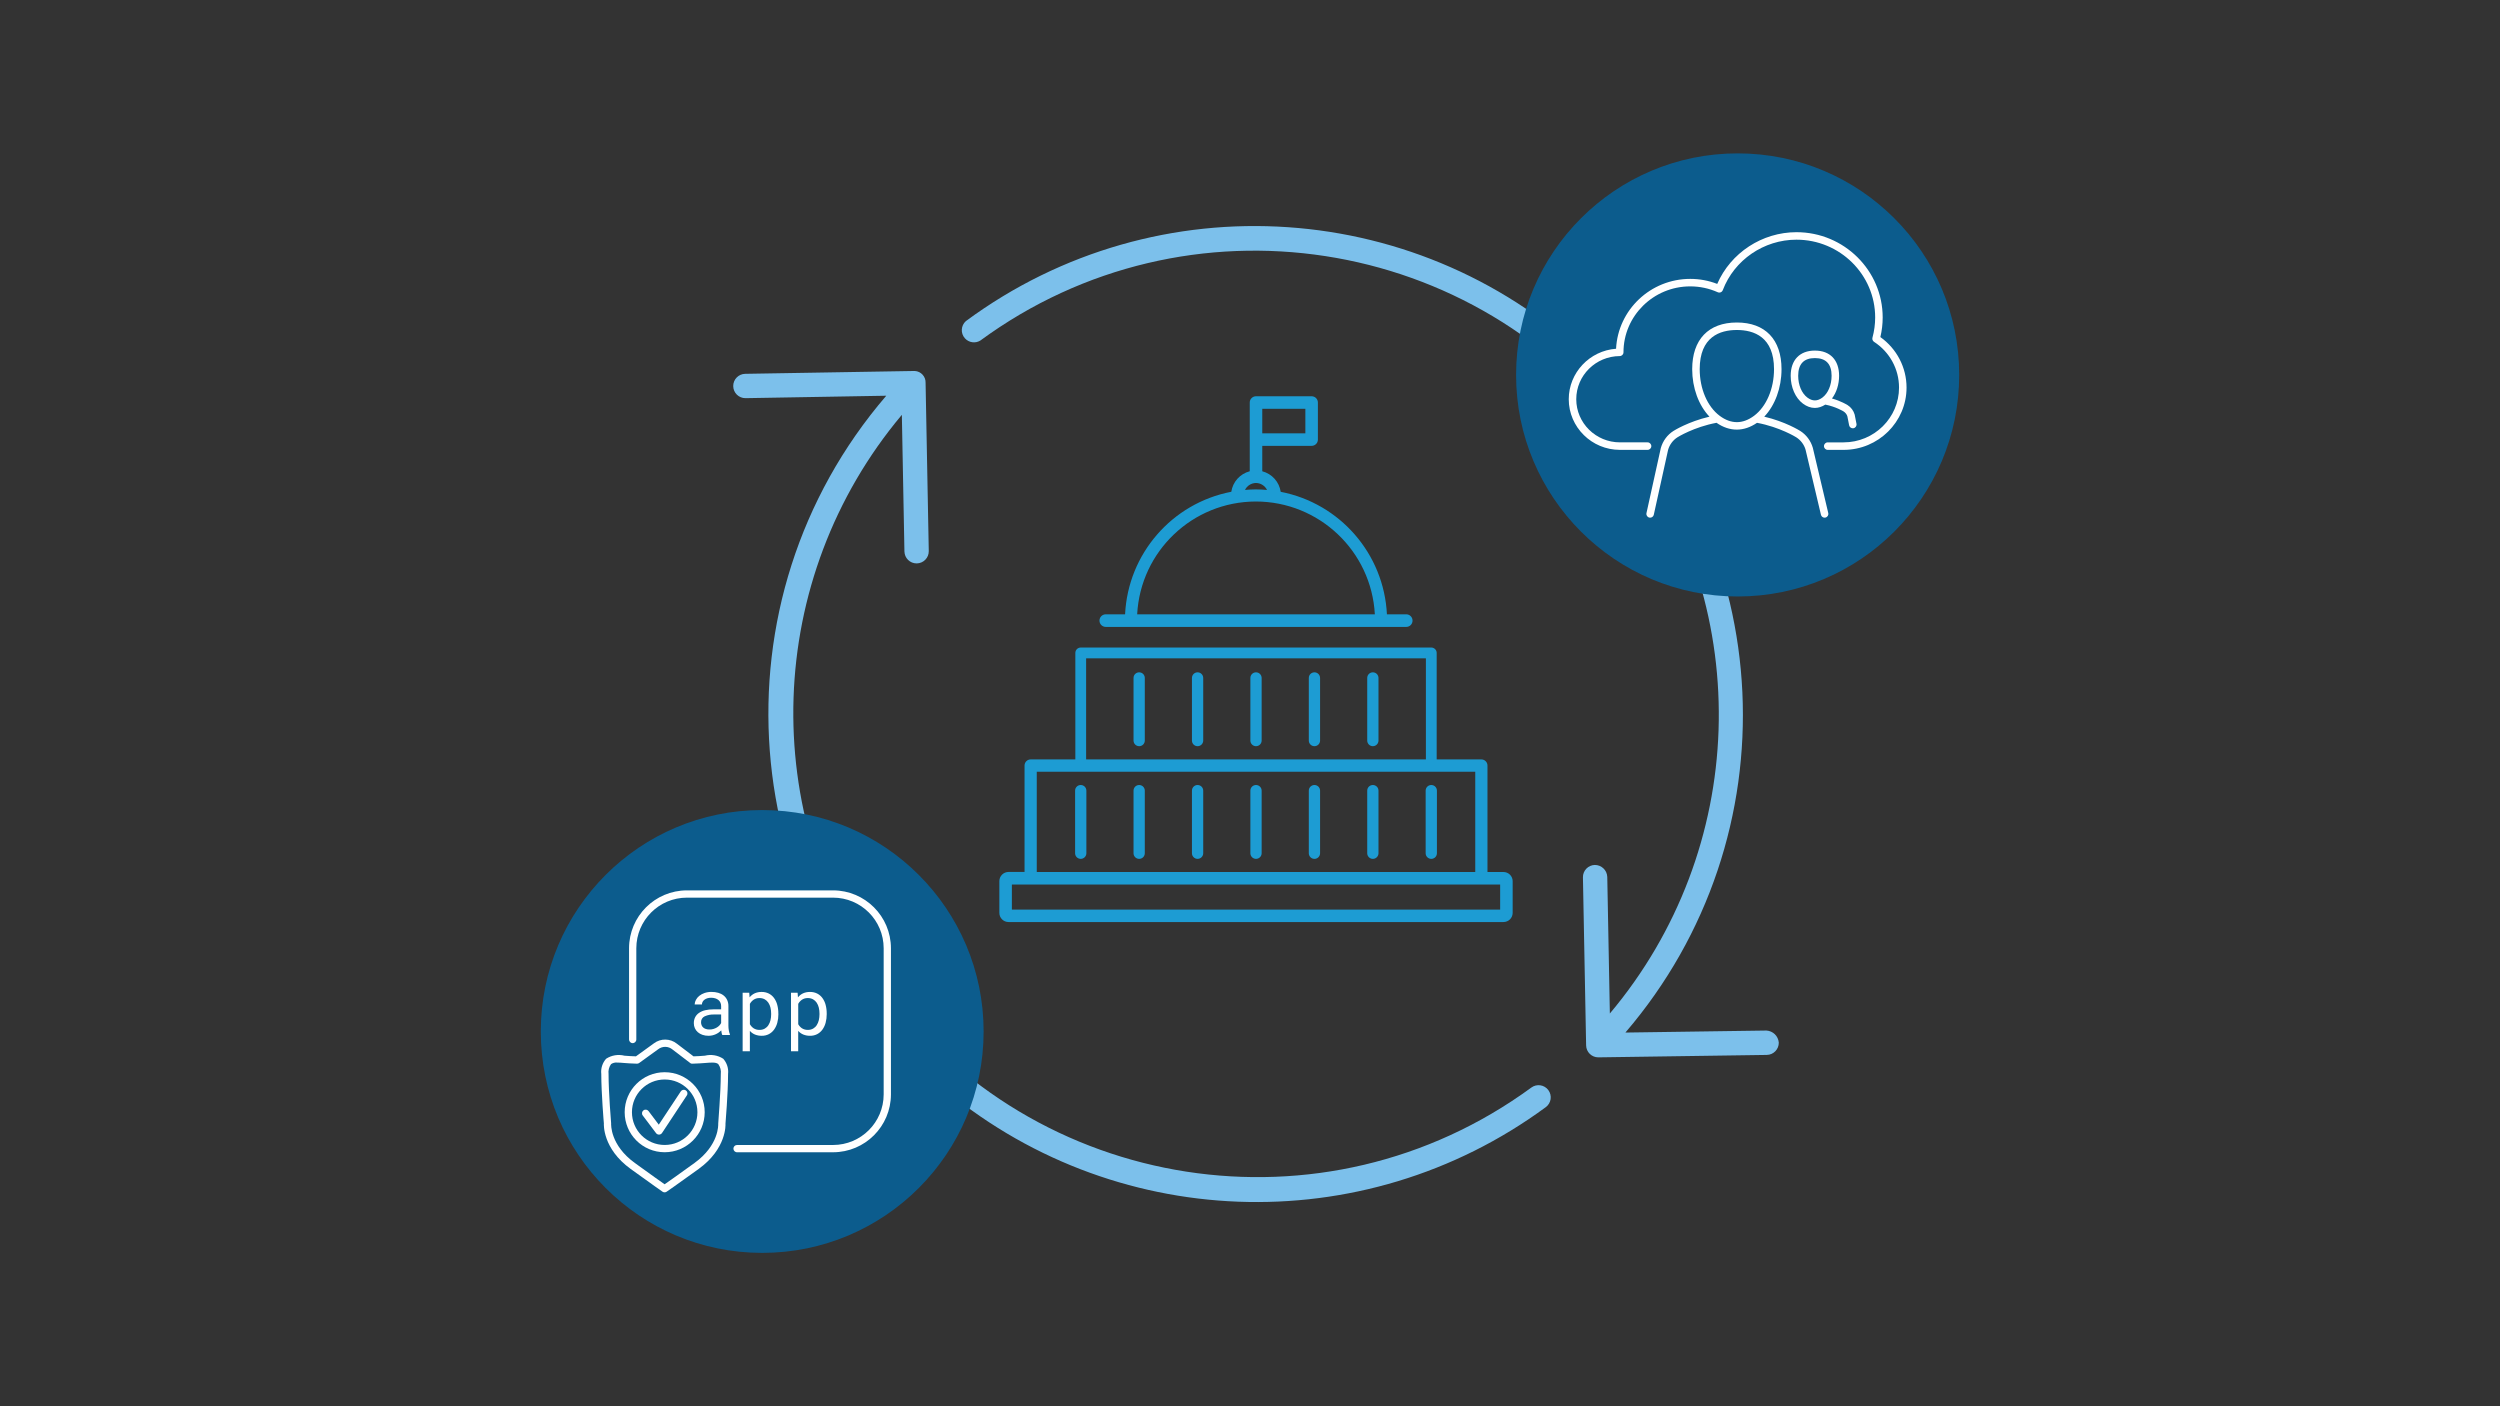 <?xml version="1.0" encoding="UTF-8"?><svg id="a" xmlns="http://www.w3.org/2000/svg" viewBox="0 0 1200 675"><rect x="0" y="0" width="1200" height="675" fill="#333333" stroke="none"/><g id="b"><path d="M530.771,300.921h144.227c1.671,0,3.026-1.355,3.026-3.026s-1.355-3.026-3.026-3.026h-9.273c-1.446-28.993-22.488-53.259-50.984-58.797-.708-4.764-4.192-8.645-8.852-9.862v-12.199h23.695c1.659,0,3.005-1.345,3.005-3.005v-17.794c0-1.659-1.345-3.005-3.005-3.005h-26.7c-1.659,0-3.005,1.345-3.005,3.005v32.992c-4.655,1.214-8.137,5.087-8.852,9.843-28.524,5.506-49.585,29.803-50.984,58.821h-9.273c-1.671,0-3.026,1.355-3.026,3.026s1.355,3.026,3.026,3.026Zm75.118-104.703h20.685v11.785h-20.685v-11.785Zm-3.005,35.612c2.251,.037,4.292,1.329,5.288,3.347-1.803-.15-3.564-.27-5.378-.27s-3.479,.12-5.198,.264c.986-2.027,3.034-3.322,5.288-3.341Zm-.102,8.894c30.407,.025,55.495,23.807,57.144,54.169h-114.084c1.589-30.309,26.589-54.093,56.94-54.169Z" fill="#1d9cd3"/><path d="M518.752,376.803c-1.49-.003-2.701,1.202-2.704,2.692,0,.004,0,.008,0,.012v30.047c.001,1.494,1.213,2.703,2.707,2.702,1.492-.001,2.701-1.21,2.702-2.702v-30.047c.003-1.49-1.202-2.701-2.692-2.704h-.012Z" fill="#1d9cd3"/><path d="M546.798,376.803c-1.49-.003-2.701,1.202-2.704,2.692,0,.004,0,.008,0,.012v30.047c0,1.494,1.211,2.704,2.704,2.704s2.704-1.211,2.704-2.704v-30.047c.003-1.49-1.202-2.701-2.692-2.704h-.012Z" fill="#1d9cd3"/><path d="M574.838,376.803c-1.49-.003-2.701,1.202-2.704,2.692,0,.004,0,.008,0,.012v30.047c.001,1.494,1.213,2.703,2.707,2.702,1.492-.001,2.701-1.21,2.702-2.702v-30.047c.003-1.49-1.202-2.701-2.692-2.704h-.012Z" fill="#1d9cd3"/><path d="M602.884,376.803c-1.49-.003-2.701,1.202-2.704,2.692,0,.004,0,.008,0,.012v30.047c.001,1.494,1.213,2.703,2.707,2.702,1.492-.001,2.701-1.21,2.702-2.702v-30.047c.003-1.49-1.202-2.701-2.692-2.704h-.012Z" fill="#1d9cd3"/><path d="M630.931,376.803c-1.49-.003-2.701,1.202-2.704,2.692,0,.004,0,.008,0,.012v30.047c-.001,1.494,1.208,2.705,2.702,2.707,1.494,.001,2.705-1.208,2.707-2.702v-30.052c.003-1.49-1.202-2.701-2.692-2.704h-.012Z" fill="#1d9cd3"/><path d="M658.971,376.803c-1.49-.003-2.701,1.202-2.704,2.692v30.059c0,1.494,1.211,2.704,2.704,2.704s2.704-1.211,2.704-2.704v-30.047c.003-1.49-1.202-2.701-2.692-2.704h-.012Z" fill="#1d9cd3"/><path d="M546.798,322.718c-1.49-.003-2.701,1.202-2.704,2.692,0,.004,0,.008,0,.012v30.047c0,1.494,1.211,2.704,2.704,2.704s2.704-1.211,2.704-2.704v-30.047c.003-1.49-1.202-2.701-2.692-2.704-.004,0-.008,0-.012,0Z" fill="#1d9cd3"/><path d="M574.838,322.718c-1.49-.003-2.701,1.202-2.704,2.692,0,.004,0,.008,0,.012v30.047c-.001,1.494,1.208,2.705,2.702,2.707,1.494,.001,2.705-1.208,2.707-2.702v-30.052c.003-1.49-1.202-2.701-2.692-2.704-.004,0-.008,0-.012,0Z" fill="#1d9cd3"/><path d="M602.884,322.718c-1.49-.003-2.701,1.202-2.704,2.692,0,.004,0,.008,0,.012v30.047c-.001,1.494,1.208,2.705,2.702,2.707,1.494,.001,2.705-1.208,2.707-2.702v-30.052c.003-1.49-1.202-2.701-2.692-2.704-.004,0-.008,0-.012,0Z" fill="#1d9cd3"/><path d="M630.931,322.718c-1.49-.003-2.701,1.202-2.704,2.692,0,.004,0,.008,0,.012v30.047c-.001,1.494,1.208,2.705,2.702,2.707,1.494,.001,2.705-1.208,2.707-2.702v-30.052c.003-1.49-1.202-2.701-2.692-2.704-.004,0-.008,0-.012,0Z" fill="#1d9cd3"/><path d="M658.971,322.718c-1.49-.003-2.701,1.202-2.704,2.692v30.059c0,1.494,1.211,2.704,2.704,2.704s2.704-1.211,2.704-2.704v-30.047c.003-1.49-1.202-2.701-2.692-2.704-.004,0-.008,0-.012,0Z" fill="#1d9cd3"/><path d="M687.017,376.803c-1.49-.003-2.701,1.202-2.704,2.692v30.059c0,1.494,1.211,2.704,2.704,2.704s2.704-1.211,2.704-2.704v-30.047c.003-1.49-1.202-2.701-2.692-2.704h-.012Z" fill="#1d9cd3"/><path d="M721.691,418.568h-7.704v-51.08c.02-1.62-1.277-2.949-2.896-2.968-.012,0-.024,0-.036,0h-21.448v-51.116c-.003-1.428-1.162-2.584-2.59-2.584h-168.265c-1.428,0-2.587,1.156-2.59,2.584v51.116h-21.448c-1.62,0-2.933,1.313-2.933,2.933,0,.002,0,.004,0,.006v51.08h-7.704c-2.42,.007-4.38,1.967-4.387,4.387v15.258c.003,2.422,1.964,4.386,4.387,4.393h237.614c2.422-.007,4.384-1.97,4.387-4.393v-15.228c-.007-2.42-1.967-4.38-4.387-4.387Zm-200.349-102.581h163.085v48.532h-163.085v-48.532Zm-23.695,54.434h210.475v48.148h-210.475v-48.148Zm222.422,66.176h-234.369v-12.019h234.369v12.019Z" fill="#1d9cd3"/></g><g id="c"><g id="d"><path d="M434.129,264.699c.057,3.185,2.656,5.736,5.841,5.736h.105c3.225-.058,5.793-2.719,5.736-5.944,0,0,0-.001,0-.002l-1.53-80.672c.146-3.029-2.191-5.602-5.22-5.748-.238-.011-.477-.007-.714,.012l-80.602,1.355c-3.226,.026-5.82,2.662-5.794,5.887,.026,3.226,2.662,5.82,5.887,5.794h.117l67.46-1.168c-84.336,98.164-73.126,246.109,25.038,330.444,82.757,71.099,203.633,75.676,291.529,11.038,2.597-1.916,3.148-5.574,1.232-8.171-1.916-2.597-5.574-3.148-8.171-1.232h0c-99.273,72.639-238.635,51.048-311.274-48.225-60.546-82.747-56.781-196.137,9.122-274.684l1.238,65.579Z" fill="#7cc0eb"/><path d="M765.145,174.776c-81.879-79.827-209.539-88.566-301.532-20.641-2.405,2.15-2.612,5.842-.462,8.247,1.876,2.099,4.984,2.561,7.39,1.098,99.19-72.763,238.585-51.339,311.348,47.852,60.777,82.851,56.992,196.526-9.161,275.151l-1.238-65.568c-.119-3.199-2.745-5.732-5.946-5.736-3.225,.058-5.793,2.719-5.736,5.944,0,0,0,.001,0,.002l1.53,80.672c.057,3.185,2.656,5.736,5.841,5.736h.082l80.8-1.168c3.225-.045,5.804-2.696,5.759-5.921h0c-.267-3.135-2.794-5.598-5.934-5.783l-67.694,.97c80.669-94.086,74.074-234.73-15.046-320.854Z" fill="#7cc0eb"/></g></g><circle cx="834.069" cy="179.967" r="106.347" fill="#0c5c8d"/><g><path d="M902.576,161.789c.735-3.088,1.11-6.248,1.11-9.411,0-22.57-18.56-40.928-41.371-40.928-16.517,0-31.574,9.901-38.045,24.829-4.133-1.603-8.485-2.414-12.96-2.414-19.064,0-34.68,14.888-35.595,33.531-12.679,.937-22.714,11.469-22.714,24.231,0,13.407,11.022,24.31,24.566,24.31h13.267c.994,0,1.802-.807,1.802-1.802s-.807-1.802-1.802-1.802h-13.267c-11.559,0-20.963-9.289-20.963-20.707s9.365-20.653,20.873-20.707c.991-.004,1.794-.811,1.794-1.802,0-17.454,14.373-31.654,32.035-31.654,4.59,0,9.033,.948,13.213,2.814,.45,.205,.969,.213,1.427,.022s.818-.562,.991-1.023c5.498-14.488,19.716-24.227,35.376-24.227,20.826,0,37.768,16.744,37.768,37.325,0,3.272-.44,6.54-1.301,9.718-.205,.753,.101,1.557,.753,1.982,7.516,4.889,12.002,13.105,12.002,21.965,0,14.499-11.937,26.296-26.613,26.296h-7.613c-.994,0-1.802,.807-1.802,1.802s.807,1.802,1.802,1.802h7.617c16.661,0,30.216-13.414,30.216-29.899,0-9.649-4.673-18.621-12.564-24.249Z" fill="#fff"/><path d="M870.151,214.939c-.969-3.365-3.124-6.241-6.057-8.1-.317-.198-7.138-4.464-17.255-6.839,5.17-5.412,8.291-13.786,8.291-22.793,0-14.24-7.815-22.408-21.439-22.408s-21.439,8.168-21.439,22.408c0,9.008,3.12,17.382,8.287,22.793-10.125,2.374-16.949,6.644-17.259,6.839-2.944,1.863-5.095,4.738-6.089,8.215l-6.889,31.239c-.216,.973,.4,1.931,1.373,2.147,.13,.029,.259,.043,.389,.043,.825,0,1.575-.573,1.758-1.416l6.86-31.131c.724-2.515,2.331-4.666,4.529-6.057,.079-.05,7.801-4.9,18.718-6.94,6.298,4.378,13.123,4.353,19.432,.011,10.946,2.032,18.715,6.878,18.801,6.932,2.191,1.387,3.801,3.535,4.504,5.97l7.39,31.239c.195,.825,.933,1.387,1.751,1.387,.137,0,.277-.014,.418-.05,.969-.227,1.567-1.2,1.337-2.169l-7.412-31.322Zm-44.693-15.339s-.007-.011-.011-.014c-5.916-4.407-9.588-12.982-9.588-22.383,0-15.54,9.7-18.805,17.835-18.805s17.836,3.261,17.836,18.805c0,9.379-3.661,17.936-9.556,22.357-.007,.004-.011,.011-.018,.014-.007,.004-.011,.011-.014,.014-5.448,4.057-11.044,4.057-16.484,.011Z" fill="#fff"/><path d="M871.149,168.278c-7.278,0-11.62,4.526-11.62,12.103,0,5.534,2.252,10.647,5.873,13.353t.007,.007c1.841,1.369,3.772,2.065,5.74,2.065,1.686,0,3.398-.569,5.005-1.596,5.102,1.012,8.709,3.243,8.748,3.272,.908,.573,1.575,1.466,1.838,2.36l.836,4.281c.166,.861,.922,1.456,1.766,1.456,.115,0,.231-.011,.346-.032,.976-.195,1.614-1.139,1.423-2.115l-.872-4.428c-.544-1.899-1.758-3.524-3.409-4.565-.148-.094-3.073-1.91-7.487-3.164,2.158-2.839,3.423-6.749,3.423-10.892,.004-7.577-4.338-12.103-11.617-12.103Zm-3.585,22.574h0c-2.735-2.036-4.432-6.046-4.432-10.471,0-5.639,2.699-8.5,8.017-8.5s8.017,2.861,8.017,8.5c0,4.421-1.697,8.431-4.432,10.471-2.407,1.794-4.76,1.798-7.17,0Z" fill="#fff"/></g><circle cx="365.861" cy="495.104" r="106.277" fill="#0c5c8d"/><g id="e"><g id="f"><path d="M319.003,572.329c-.354,0-.7-.109-.992-.311,0,0-4.19-2.905-15.302-10.933-13.504-9.778-12.885-21.392-12.851-21.884h0c-.021,0-1.243-14.666-1.243-23.669-.304-2.663,.541-5.33,2.322-7.333,2.6-1.695,5.79-2.227,8.8-1.47,.835,.07,1.701,.143,2.598,.185,.973,.054,1.944,.097,2.912,.129l8.611-6.23c3.286-2.484,7.84-2.418,11.052,.161l7.972,6.069c.953-.038,1.91-.077,2.87-.129h0c.897-.042,1.763-.115,2.595-.185,3.011-.754,6.2-.221,8.803,1.47,1.781,2.003,2.626,4.67,2.322,7.333,0,9.041-1.233,23.78-1.247,23.931,.035,.227,.656,11.845-12.851,21.619-10.968,7.937-15.365,10.912-15.396,10.944-.288,.197-.629,.303-.978,.304Zm-22.712-62.294c-1.053-.116-2.113,.148-2.989,.744-.986,1.377-1.412,3.077-1.194,4.756,0,8.894,1.219,23.491,1.233,23.637-.021,.67-.44,10.504,11.415,19.08,8.032,5.821,12.452,8.939,14.254,10.204,1.83-1.264,6.307-4.4,14.317-10.204,11.873-8.576,11.44-18.41,11.415-18.825s1.236-15.016,1.236-23.892c.218-1.679-.209-3.379-1.194-4.756-1.072-.981-3.426-.786-6.146-.559-.87,.07-1.777,.147-2.713,.192h0c-1.191,.063-2.378,.112-3.558,.154-.465,.044-.925-.126-1.25-.461l-8.318-6.341c-1.984-1.657-4.856-1.703-6.893-.112l-9.104,6.586c-.313,.231-.697,.347-1.086,.328-1.18-.042-2.368-.091-3.558-.154-.936-.045-1.844-.122-2.713-.192-1.135-.098-2.21-.185-3.153-.185Z" fill="#fff"/><path d="M316.304,544.606c-.55,0-1.067-.259-1.397-.698l-6.397-8.489c-.58-.771-.425-1.865,.346-2.445,.771-.58,1.865-.425,2.445,.346,0,.001,.002,.002,.003,.003l4.913,6.516,10.525-15.92c.502-.823,1.577-1.084,2.4-.581,.823,.502,1.084,1.577,.581,2.4-.023,.037-.047,.074-.072,.109l-11.873,17.98c-.312,.471-.832,.763-1.397,.782l-.077-.003Z" fill="#fff"/><path d="M319.048,553.077c-10.607,0-19.206-8.599-19.206-19.206,0-10.607,8.599-19.206,19.206-19.206s19.206,8.599,19.206,19.206h0c-.012,10.602-8.604,19.194-19.206,19.206Zm0-34.92c-8.679,0-15.714,7.035-15.714,15.714s7.035,15.714,15.714,15.714,15.714-7.035,15.714-15.714h0c0-8.679-7.035-15.714-15.714-15.714Z" fill="#fff"/><path d="M346.708,496.801c-.156-.311-.266-.643-.328-.985-.082-.406-.142-.816-.178-1.229-.363,.363-.756,.696-1.173,.995-.446,.321-.924,.597-1.425,.824-.533,.243-1.088,.431-1.659,.562-.615,.141-1.244,.211-1.875,.206-.993,.013-1.98-.145-2.919-.468-.811-.279-1.563-.709-2.214-1.268-.596-.524-1.072-1.169-1.397-1.893-.335-.745-.505-1.554-.499-2.371-.028-1.014,.195-2.019,.65-2.926,.446-.843,1.094-1.563,1.886-2.095,.894-.593,1.889-1.016,2.937-1.247,1.26-.289,2.549-.427,3.841-.412h3.789v-1.596c.006-.57-.113-1.133-.349-1.652-.222-.482-.549-.908-.957-1.247-.447-.361-.959-.631-1.509-.796-.647-.196-1.321-.292-1.997-.283-.626-.01-1.249,.08-1.847,.265-.497,.152-.963,.388-1.379,.698-.362,.273-.659,.622-.87,1.023-.204,.378-.311,.8-.311,1.229h-3.492c.025-.768,.233-1.519,.608-2.189,.394-.744,.936-1.398,1.592-1.924,.758-.603,1.614-1.07,2.532-1.379,1.091-.365,2.237-.542,3.387-.524,1.083-.009,2.162,.133,3.206,.423,.929,.251,1.799,.684,2.56,1.275,.721,.571,1.302,1.3,1.697,2.13,.431,.934,.644,1.954,.622,2.982v9.428c.004,.721,.066,1.44,.185,2.151,.104,.676,.281,1.339,.527,1.976v.3l-3.639,.014Zm-6.132-2.643c.641,.005,1.278-.084,1.893-.265,.562-.166,1.102-.4,1.606-.698,.458-.273,.877-.605,1.247-.988,.331-.34,.609-.729,.824-1.152v-4.1h-3.227c-1.624-.082-3.245,.227-4.725,.901-1.08,.52-1.745,1.635-1.69,2.832-.007,.478,.08,.952,.255,1.397,.165,.42,.424,.796,.758,1.1,.372,.324,.805,.569,1.275,.719,.576,.184,1.18,.27,1.784,.255Z" fill="#fff"/><path d="M373.621,486.88c.011,1.37-.166,2.735-.524,4.058-.31,1.176-.832,2.286-1.54,3.275-.656,.908-1.513,1.653-2.504,2.176-1.053,.538-2.222,.808-3.405,.786-1.12,.022-2.232-.181-3.272-.597-.935-.393-1.77-.989-2.444-1.746v9.771h-3.471v-28.097h3.171l.168,2.214c.655-.822,1.492-1.48,2.444-1.924,1.048-.46,2.184-.687,3.328-.663,1.196-.024,2.381,.239,3.454,.768,.993,.507,1.853,1.24,2.511,2.141,.713,.985,1.235,2.095,1.54,3.272,.363,1.367,.539,2.776,.524,4.19l.021,.377Zm-3.471-.395c.004-.951-.105-1.9-.325-2.825-.197-.84-.54-1.639-1.013-2.361-.448-.67-1.046-1.226-1.746-1.624-.771-.418-1.638-.625-2.514-.601-.989-.031-1.964,.24-2.794,.779-.753,.513-1.373,1.198-1.809,1.997v9.778c.435,.786,1.052,1.458,1.798,1.959,.853,.534,1.847,.798,2.853,.758,.87,.023,1.731-.187,2.493-.608,.696-.403,1.288-.966,1.725-1.641,.469-.731,.809-1.536,1.006-2.382,.219-.928,.328-1.879,.325-2.832v-.398Z" fill="#fff"/><path d="M396.822,486.88c.011,1.37-.166,2.735-.524,4.058-.31,1.176-.832,2.286-1.54,3.275-.656,.908-1.513,1.653-2.504,2.176-1.053,.538-2.222,.808-3.405,.786-1.12,.022-2.232-.181-3.272-.597-.935-.393-1.77-.989-2.444-1.746v9.771h-3.454v-28.097h3.171l.168,2.214c.655-.822,1.492-1.48,2.444-1.924,1.048-.46,2.184-.687,3.328-.663,1.196-.024,2.381,.239,3.454,.768,.993,.507,1.853,1.24,2.511,2.141,.713,.985,1.235,2.095,1.54,3.272,.363,1.367,.539,2.776,.524,4.19l.003,.377Zm-3.471-.395c.004-.951-.105-1.9-.325-2.825-.197-.84-.54-1.639-1.013-2.361-.448-.67-1.046-1.226-1.746-1.624-.771-.418-1.638-.625-2.514-.601-.989-.031-1.964,.24-2.794,.779-.753,.513-1.373,1.198-1.809,1.997v9.778c.435,.786,1.052,1.458,1.798,1.959,.853,.534,1.847,.798,2.853,.758,.87,.023,1.731-.187,2.493-.608,.696-.403,1.288-.966,1.725-1.641,.469-.731,.809-1.536,1.006-2.382,.219-.928,.328-1.879,.325-2.832v-.398Z" fill="#fff"/><g id="g"><path d="M399.874,553.088h-46.094c-.964,0-1.746-.782-1.746-1.746s.782-1.746,1.746-1.746h46.094c13.407-.015,24.271-10.88,24.287-24.287v-70.154c-.015-13.407-10.88-24.271-24.287-24.287h-70.154c-13.407,.015-24.271,10.88-24.287,24.287v43.807c0,.964-.782,1.746-1.746,1.746s-1.746-.782-1.746-1.746v-43.807c.019-15.334,12.445-27.76,27.779-27.779h70.154c15.334,.019,27.76,12.445,27.779,27.779v70.154c-.019,15.334-12.445,27.76-27.779,27.779Z" fill="#fff"/></g></g></g></svg>